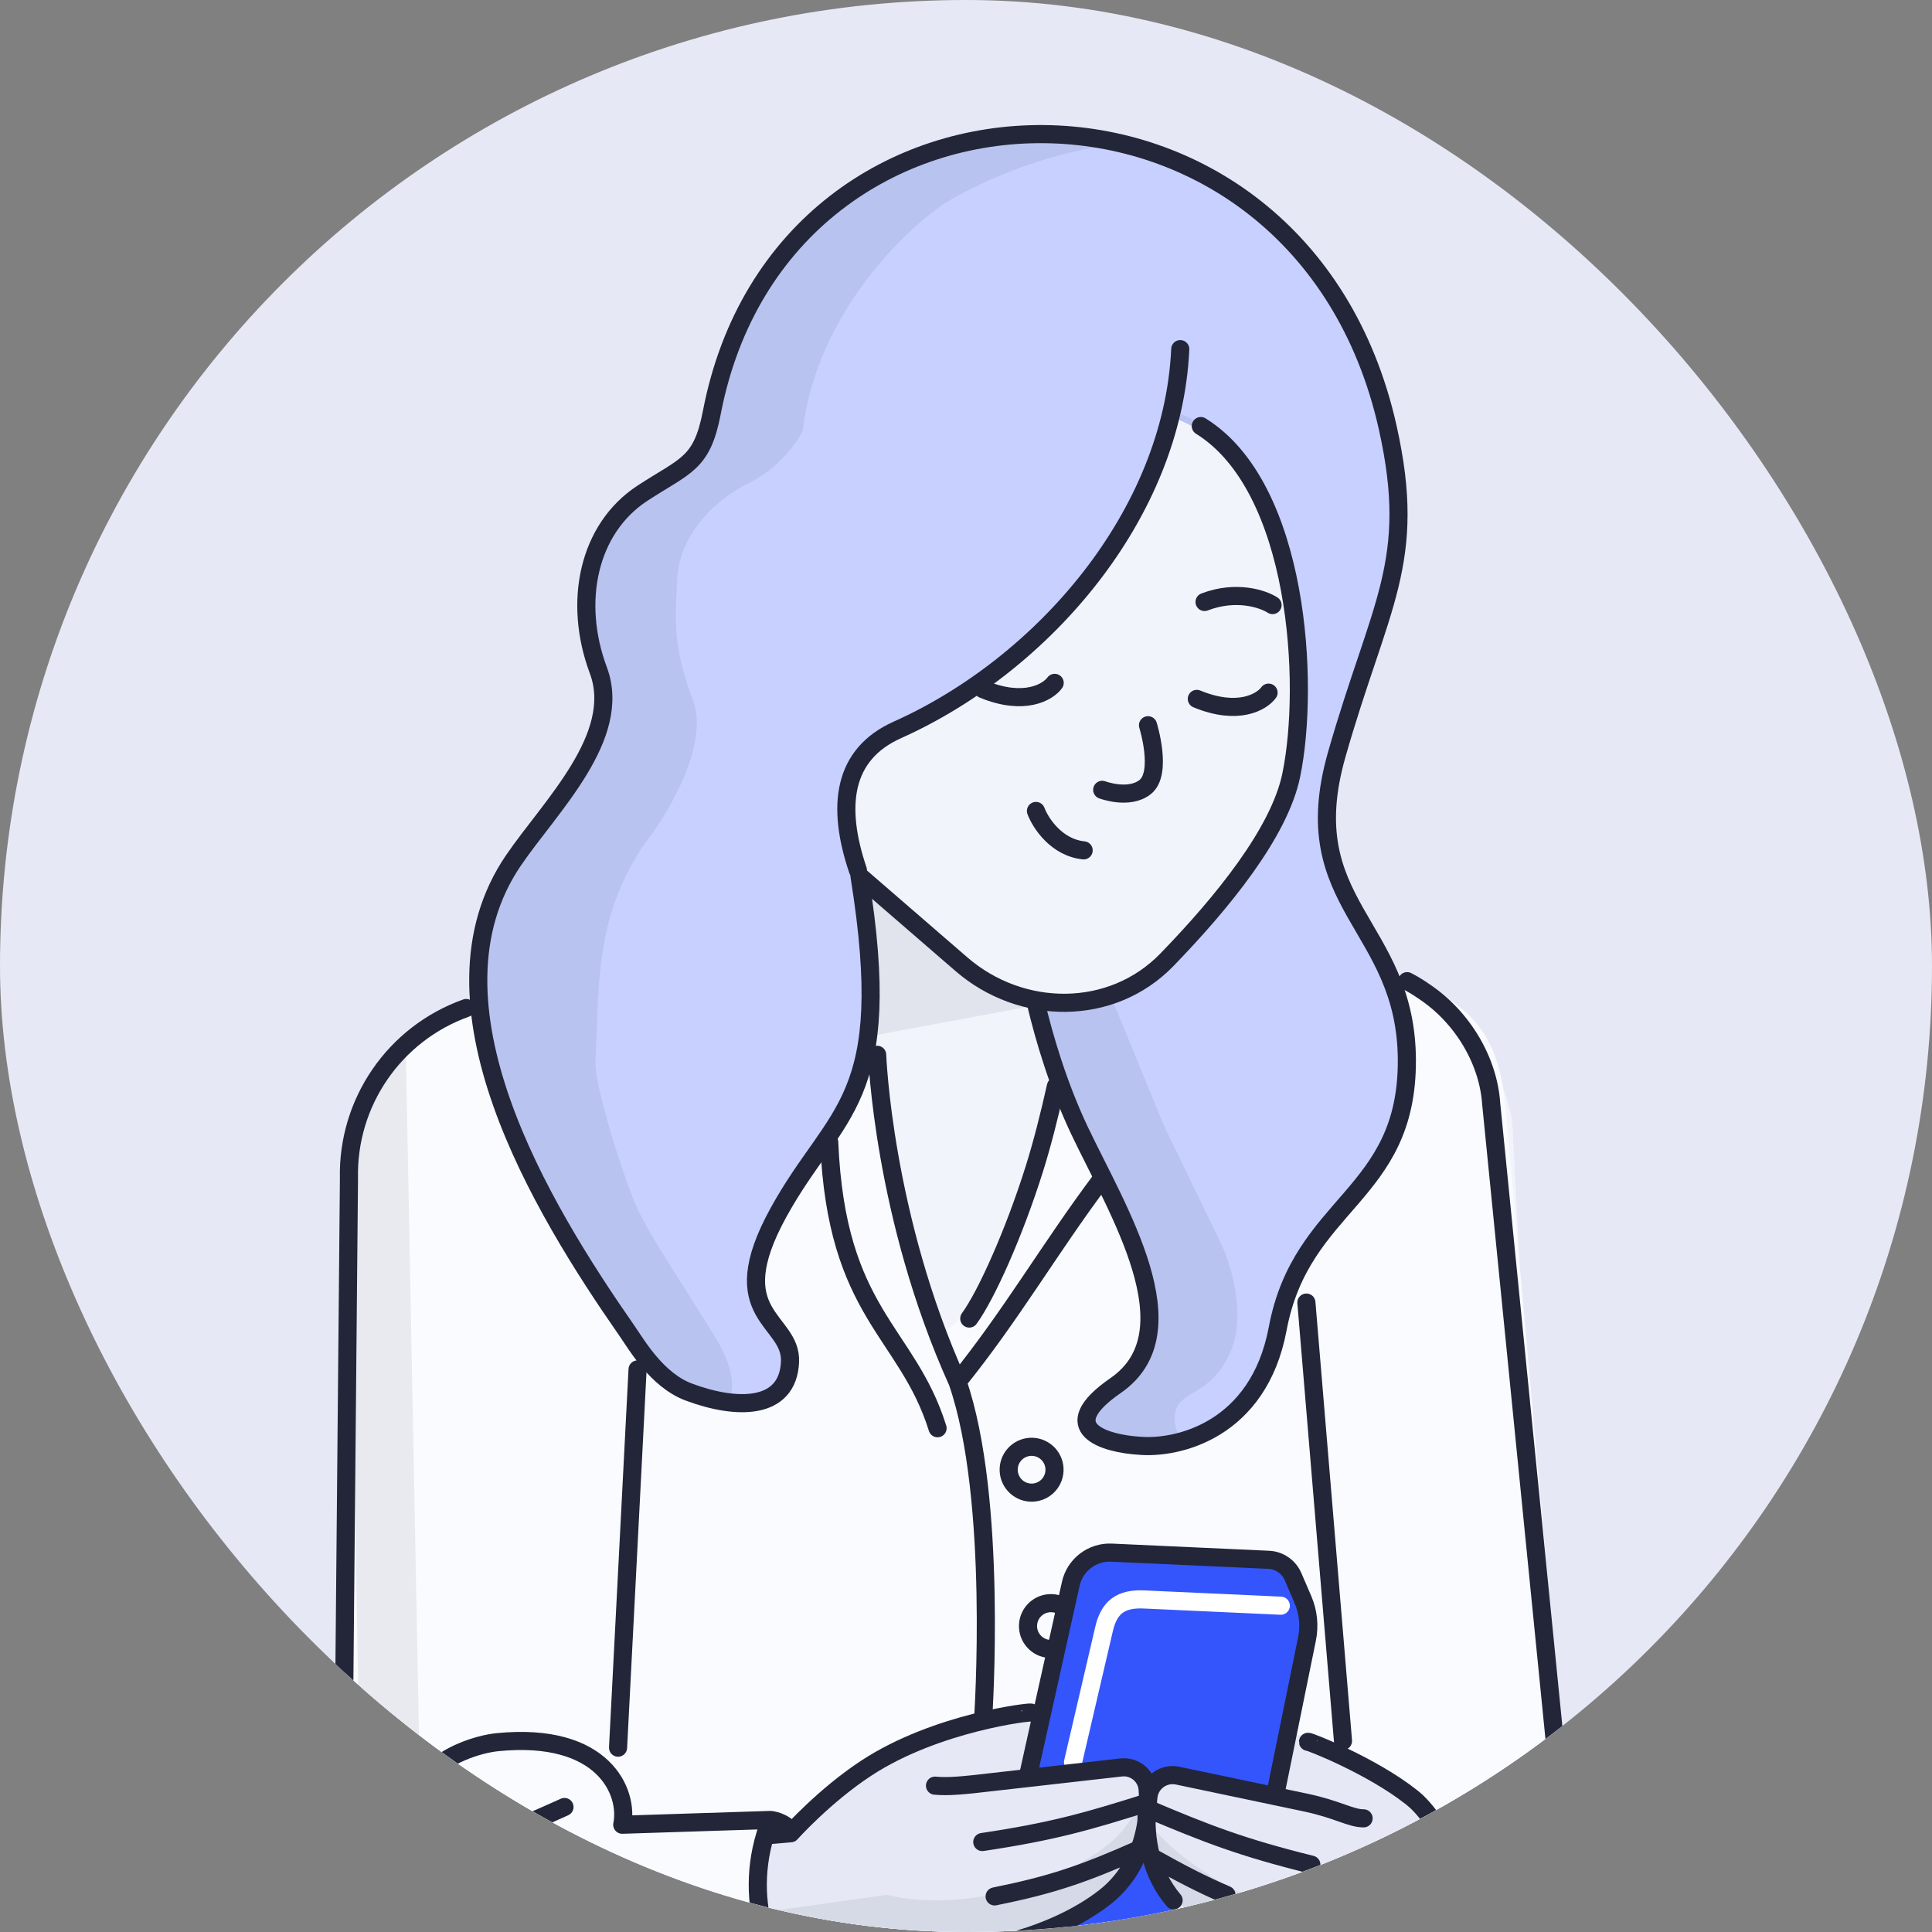 <svg width="160" height="160" viewBox="0 0 160 160" fill="none" xmlns="http://www.w3.org/2000/svg">
<rect x="0" y="0" width="160" height="160" fill="#808080" stroke="none"/>
<g clip-path="url(#clip0_937_15291)">
<rect width="160" height="160" rx="80" fill="#E6E9F5"/>
<path d="M128.759 161.481L125.263 93.431C124.954 88.789 120.534 82.189 115.197 80.848C114.657 78.463 112.032 75.931 110.961 73.356C109.622 70.138 109.603 64.453 111.625 58.788C113.648 53.123 119.132 44.356 114.087 32.797C109.042 21.238 109.337 18.853 98.537 13.346C89.898 8.941 78.125 13.654 73.319 16.562C69.839 18.879 62.604 25.898 61.501 35.431C61.056 36.37 59.539 38.554 57.031 39.777C53.897 41.306 51.252 44.342 51.1 47.678C50.948 51.014 50.665 53.137 52.404 57.767C53.795 61.47 50.267 67.296 48.329 69.746C47.134 71.533 44.682 76.419 44.443 81.664L37.566 83.834C35.141 84.745 30.042 88.357 29.047 95.517L30.517 163.094C30.747 166.456 33.457 172.641 42.456 170.477C37.36 177.772 33.935 187.953 32.86 192.131C32.062 194.982 31.146 201.858 34.603 206.425C38.059 210.992 43.782 210.821 46.12 210.182C54.317 215.562 62.619 218.952 66.685 220.206C66.685 220.206 64.896 230.783 64.476 235.62C62.801 254.901 61.477 277.613 62.13 287.095L63.018 287.846L60.965 303.882C58.123 305.921 57.617 315.474 57.719 319.995C56.56 322.697 54.548 328.656 55.769 330.879C56.989 333.103 61.93 333.474 64.248 333.381C66.903 333.635 72.856 333.919 75.435 333.032C78.59 331.946 77.916 328.723 77.378 326.147L77.343 325.98C76.909 323.898 74.986 321.62 74.079 320.741C74.41 318.773 75.107 314.125 75.237 311.275C75.367 308.425 74.152 306.07 73.529 305.248L77.352 290.987L78.43 291.036C83.567 278.127 94.361 249.069 96.439 236.104L97.045 232.461L104.451 263.171L105.196 263.205L108.775 281.278C108.303 281.256 107.14 281.785 106.259 284.073C105.379 286.362 105.761 287.906 106.062 288.393C105.487 295.769 106.099 299.588 106.477 300.575L119.261 311.531C120.028 312.163 122.575 313.473 126.626 313.658C131.69 313.888 140.032 309.343 142.716 307.749C145.401 306.155 143.644 303.762 141.343 300.224C139.502 297.394 134.98 295.208 132.949 294.469C131.895 291.933 129.427 286.279 127.981 283.944C126.535 281.61 124.763 280.315 124.058 279.96L120.618 260.475L122.334 259.829L124.982 201.73C125.149 198.063 124.803 188.433 122.083 179.246C119.363 170.058 113.958 164.36 111.596 162.659L118.165 167.372C122.767 170.673 129.135 167.132 128.759 161.481Z" fill="#F2F4FC"/>
<path opacity="0.08" d="M70.709 86.064L87.666 82.905L81.222 80.998L71.345 72.114L70.709 86.064Z" fill="#222638"/>
<path d="M124.98 201.73L122.332 259.829L120.617 260.475L124.057 279.96C124.762 280.315 126.533 281.61 127.979 283.945C129.425 286.279 131.894 291.934 132.947 294.469C134.978 295.208 139.5 297.395 141.341 300.225C143.642 303.762 145.399 306.156 142.714 307.75C140.03 309.344 131.689 313.889 126.625 313.658C122.574 313.473 120.026 312.163 119.259 311.531L106.476 300.576C106.098 299.588 105.486 295.769 106.061 288.393C105.76 287.907 105.377 286.362 106.258 284.074C107.138 281.786 108.301 281.257 108.773 281.278L105.194 263.205L104.449 263.171L97.044 232.462L96.437 236.104C94.359 249.069 83.566 278.127 78.428 291.036L77.35 290.987L73.527 305.248C74.151 306.07 75.365 308.426 75.235 311.275C75.106 314.125 74.409 318.773 74.077 320.741C74.984 321.62 76.908 323.898 77.341 325.98C77.884 328.583 78.657 331.923 75.433 333.032C72.855 333.919 66.901 333.635 64.246 333.382C61.928 333.474 56.988 333.104 55.767 330.88C54.546 328.656 56.559 322.697 57.717 319.996C57.615 315.474 58.121 305.921 60.964 303.882L63.017 287.847L62.128 287.096C61.476 277.613 62.8 254.901 64.475 235.62C64.895 230.784 66.683 220.206 66.683 220.206C62.617 218.953 54.316 215.562 46.118 210.182L40.011 209.904C35.272 207.637 36.219 203.215 38.839 194.768C40.934 188.011 48.791 177.965 52.458 173.787C56.904 174.288 66.666 169.842 70.991 167.556C73.92 165.952 82.044 162.027 91.113 159.163C100.182 156.299 108.546 160.3 111.594 162.659C113.957 164.36 119.361 170.059 122.082 179.246C124.802 188.433 125.148 198.063 124.98 201.73Z" fill="#ADBBFF"/>
<path d="M130.945 161.581L124.789 92.915C124.48 88.273 123.564 84.452 118.848 82.128C104.722 75.17 99.146 79.857 88.504 85.673C86.854 95.728 81.631 105.72 79.226 109.459L77.175 111.399C72.995 98.032 73.986 90.97 72.404 87.546L44.442 81.664L37.564 83.834C35.139 84.745 30.041 88.357 29.046 95.518L28.328 162.994C28.558 166.357 34.39 171.744 42.454 170.477C37.359 177.772 33.934 187.953 32.858 192.132C32.06 194.982 31.145 201.858 34.601 206.425C38.058 210.992 43.781 210.822 46.118 210.182L36.608 202.86C37.628 196.823 42.374 182.564 53.201 173.821C58.331 172.938 70.596 169.698 78.611 163.807C82.035 162.225 90.38 158.905 96.368 158.284C102.355 157.664 109.013 160.942 111.594 162.659L118.163 167.372C122.765 170.673 131.321 167.232 130.945 161.581Z" fill="#FAFBFF"/>
<path opacity="0.08" d="M37.086 164.861C49.507 168.391 59.848 164.004 63.614 161.219L66.287 165.653L59.327 168.569C54.242 169.775 42.721 171.837 37.323 170.441C31.925 169.045 30.239 165.567 30.071 164.002L28.906 94.959C29.859 86.666 37.584 83.257 41.328 82.59L33.601 86.549L35.051 162.142C35.075 163.397 35.878 164.518 37.086 164.861Z" fill="#222638"/>
<path d="M124.557 156.451C124.134 155.234 122.784 152.777 120.776 152.686C120.722 153.881 121.402 156.307 124.557 156.451Z" fill="#C3C7D9"/>
<path d="M116.283 84.928C116.419 87.475 115.795 92.681 115.146 94.11C114.445 95.656 110.302 100.22 108.995 102.921C108.417 104.078 105.933 107.338 105.818 109.857C105.675 113.006 104.404 114.92 101.13 117.532C98.51 119.622 94.193 119.714 92.362 119.499C91.575 119.463 90.022 118.919 90.108 117.03C90.159 115.909 90.799 115.526 91.644 115.019C92.58 114.458 93.768 113.747 94.689 111.716C96.092 108.625 94.761 104.357 93.921 102.609L89.234 92.929L85.746 82.908C88.371 83.028 94.371 82.355 97.377 78.705C100.383 75.055 104.523 69.038 106.218 66.486C106.838 64.41 107.908 58.831 107.221 53.12C107.174 52.73 107.129 52.338 107.083 51.945C106.291 45.13 105.448 37.878 97.025 34.511C96.356 37.636 93.202 45.697 85.929 52.938C82.261 56.591 77.624 59.222 73.333 61.025C72.133 61.37 69.85 63.014 70.307 66.821C70.765 70.629 71.094 72.642 71.201 73.173C71.308 76.596 73.414 81.543 71.567 87.454C70.607 90.527 66.779 96.272 65.512 98.307C63.733 101.166 61.753 105.06 62.787 107.642C63.589 109.642 63.835 110.431 64.927 111.149C66.248 112.016 66.029 113.824 64.237 115.254C62.444 116.683 59.135 116.818 55.989 114.878C54.242 113.8 53.901 113.486 52.141 110.566C51.407 109.349 50.549 107.995 49.69 106.641C47.973 103.933 46.255 101.225 45.54 99.615C44.467 97.199 40.24 89.902 40.33 87.934L39.157 82.131L40.119 76.785C40.358 71.541 44.385 69.12 45.58 67.332C47.518 64.883 50.109 59.966 50.214 57.667C48.618 53.416 48.725 51.279 48.871 48.375C48.884 48.117 48.897 47.852 48.91 47.579C49.062 44.243 51.708 41.206 54.842 39.677C57.349 38.455 58.097 36.164 58.542 35.225C59.645 25.692 67.828 17.643 71.307 15.325C76.114 12.418 87.708 8.841 96.348 13.247C107.147 18.753 108.672 19.937 113.716 31.496C118.255 41.895 114.638 51.472 112.394 57.415C112.144 58.077 111.911 58.694 111.708 59.263C109.685 64.928 109.42 68.882 110.759 72.1C111.822 74.654 115.734 82.514 116.283 84.928Z" fill="#C7D0FF"/>
<path opacity="0.08" fill-rule="evenodd" clip-rule="evenodd" d="M97.861 119.086C95.742 119.649 93.541 119.638 92.365 119.5C91.577 119.464 90.024 118.92 90.11 117.03C90.162 115.909 90.801 115.526 91.647 115.019C92.582 114.459 93.77 113.747 94.692 111.717C96.095 108.625 94.764 104.357 93.923 102.609L89.237 92.929L85.749 82.909C87.142 82.972 89.486 82.812 91.829 82.102L96.409 93.256L101.095 102.936C101.936 104.684 103.267 108.952 101.863 112.044C100.942 114.074 99.754 114.785 98.818 115.346C97.973 115.853 97.333 116.236 97.282 117.357C97.246 118.149 97.498 118.705 97.861 119.086ZM92.174 81.994C92.54 81.874 92.905 81.741 93.265 81.592C92.885 81.802 92.519 81.941 92.174 81.994ZM103.718 39.732C102.34 37.664 100.332 35.896 97.332 34.636C97.346 34.451 97.368 34.279 97.402 34.122C100.792 35.477 102.653 37.434 103.718 39.732ZM60.513 115.548C59.882 115.699 59.234 115.819 58.571 115.903C56.113 116.213 53.422 112.688 52.143 110.566C51.41 109.35 50.551 107.996 49.693 106.642L49.693 106.641C48.914 105.415 47.979 104.192 47.122 103.072C46.087 101.719 45.167 100.516 44.775 99.635C44.579 99.194 44.292 98.576 43.954 97.85C42.443 94.6 39.916 89.168 39.99 87.559C39.928 86.851 39.855 86.146 39.782 85.444C39.298 80.781 38.829 76.251 41.784 71.832C41.895 71.693 42.017 71.54 42.149 71.373C44.352 68.605 49.444 62.203 50.217 57.667C48.62 53.417 48.728 51.279 48.874 48.376L48.874 48.372C48.887 48.114 48.9 47.851 48.912 47.579C49.065 44.243 51.71 41.206 54.844 39.678C57.063 38.596 57.904 36.678 58.377 35.6C58.438 35.459 58.493 35.333 58.545 35.225C59.648 25.692 67.83 17.643 71.309 15.325C75.486 12.799 84.789 9.767 92.824 11.907C86.912 12.503 81.276 14.991 78.303 16.789C74.824 19.107 67.589 26.125 66.486 35.658C66.04 36.597 64.523 38.782 62.016 40.005C58.882 41.533 56.236 44.57 56.084 47.906C56.072 48.178 56.059 48.443 56.045 48.701L56.045 48.703C55.9 51.606 55.792 53.744 57.389 57.994C58.78 61.698 55.252 67.523 53.314 69.973C49.771 75.269 49.604 80.007 49.406 85.63C49.38 86.387 49.352 87.16 49.316 87.954C49.227 89.922 51.641 97.526 52.714 99.942C53.43 101.552 55.147 104.26 56.864 106.968L56.864 106.968C57.723 108.322 58.582 109.676 59.315 110.893C60.687 113.168 60.75 114.73 60.513 115.548Z" fill="#222638"/>
<path d="M105.388 50.11C104.607 49.604 102.387 48.844 99.756 49.853" stroke="#222638" stroke-width="1.5" stroke-linecap="round"/>
<path d="M71.181 72.554C74.202 91.331 69.215 91.791 64.466 100.422C59.718 109.052 65.59 109.207 65.426 112.793C65.243 116.812 60.985 116.759 57.048 115.286C54.401 114.296 52.746 111.398 51.908 110.193C44.809 99.996 34.503 83.006 42.527 71.248C45.59 66.76 51.597 60.986 49.551 55.508C47.43 49.831 48.725 43.766 53.214 40.84C56.805 38.499 58.125 38.441 58.949 34.166C64.883 3.389 107.697 3.033 114.929 35.427C117.416 46.565 114.265 50 110.701 62.495C107.137 74.99 116.481 76.516 116.511 87.813C116.54 99.111 107.788 99.518 105.811 110.044C104.23 118.465 97.509 120.009 94.346 119.729C91.541 119.556 87.224 118.316 92.395 114.741C98.86 110.272 92.514 100.183 89.41 93.645C87.644 89.925 86.464 85.925 85.803 83.118" stroke="#222638" stroke-width="1.5" stroke-linecap="round"/>
<path d="M71.281 72.635L79.625 79.855C84.589 84.149 92.073 84.197 96.64 79.483C101.245 74.73 105.951 68.951 106.935 64.201C108.49 56.692 107.595 40.333 99.444 35.284" stroke="#222638" stroke-width="1.5" stroke-linecap="round"/>
<path d="M71.047 72.063C69.231 66.693 69.829 62.456 74.318 60.446C86.382 55.044 97.119 42.627 97.744 28.914" stroke="#222638" stroke-width="1.5" stroke-linecap="round"/>
<circle cx="1.898" cy="1.898" r="1.898" transform="matrix(-0.999 -0.046 -0.046 0.999 89.017 132.855)" stroke="#222638" stroke-width="1.5" stroke-linecap="round"/>
<path d="M80.27 109.196C81.688 107.245 83.983 102.132 85.654 96.819C86.315 94.72 86.923 92.304 87.445 89.965M79.297 114.433C82.659 124.092 81.421 142.293 81.421 142.293M79.297 114.433C73.127 100.783 72.643 87.354 72.643 87.354M79.297 114.433C83.712 108.984 86.919 103.411 91.12 97.795" stroke="#222638" stroke-width="1.5" stroke-linecap="round"/>
<path d="M68.672 94.589C69.272 108.855 75.118 110.199 77.645 118.28" stroke="#222638" stroke-width="1.5" stroke-linecap="round"/>
<path d="M71.764 146.414C68.28 148.693 65.482 151.823 65.482 151.823L62.948 152.206C62.403 153.794 62.245 159.729 64.668 162.645L66.496 162.211L73.259 161.225C79.142 162.669 87.162 160.522 91.498 157.118C92.956 155.973 93.842 154.551 94.368 153.14C94.888 151.742 95.055 150.356 95.072 149.263C95.078 148.863 95.064 148.502 95.04 148.194C94.963 147.075 93.963 146.247 92.845 146.372L85.133 147.247L85.943 141.854L85.38 141.828C85.401 141.741 77.571 142.616 71.764 146.414Z" fill="#E6E9F5"/>
<path opacity="0.08" fill-rule="evenodd" clip-rule="evenodd" d="M62.735 157.285C62.909 157.664 63.125 158.017 63.388 158.334L73.456 156.922C79.339 158.366 87.359 156.219 91.695 152.815C93.153 151.67 94.039 150.247 94.565 148.837C94.713 148.44 94.832 148.043 94.928 147.654C94.99 147.824 95.029 148.005 95.042 148.194C95.066 148.502 95.08 148.863 95.073 149.263C95.056 150.356 94.89 151.742 94.37 153.14C93.844 154.551 92.958 155.973 91.5 157.118C87.164 160.522 79.144 162.669 73.261 161.225L66.498 162.211L64.67 162.645C63.529 161.271 62.96 159.228 62.735 157.285ZM85.497 141.834L85.945 141.854L85.789 142.892L85.33 142.944L85.497 141.834Z" fill="#222638"/>
<path d="M116.27 148.265C119.533 150.851 121.098 154.943 121.098 154.943L124.011 156.828C124.41 158.459 125.279 160.15 122.601 162.833L120.079 164.475C120.079 164.475 121.765 164.598 115.775 165.501L111.788 163.085L104.508 159.401L97.948 159.161C96.604 157.892 95.959 155.52 95.564 154.066L95.56 154.052C95.169 152.612 94.907 151.882 94.99 150.792C95.02 150.393 95.412 148.602 95.463 148.298C95.642 147.19 96.219 146.719 97.321 146.946L102.881 147.878L102.565 142.434L103.128 142.459C103.115 142.37 110.832 143.954 116.27 148.265Z" fill="#E6E9F5"/>
<path opacity="0.08" d="M95.332 151.166C100.221 157.426 114.722 161.991 121.36 163.492C120.161 164.587 116.959 165.447 115.509 165.74C109.159 159.989 101.357 158.268 98.249 158.127C94.924 155.388 94.919 152.345 95.332 151.166Z" fill="#222638"/>
<path d="M32.186 200.22L32.932 200.142L32.186 200.22ZM39.467 170.317C39.694 169.97 40.158 169.872 40.505 170.098C40.852 170.325 40.95 170.789 40.724 171.136L39.467 170.317ZM45.744 209.653C46.154 209.593 46.535 209.876 46.595 210.286C46.655 210.696 46.372 211.077 45.962 211.137L45.744 209.653ZM40.492 210.113L40.313 210.841L40.492 210.113ZM38.768 194.332L38.09 194.011L38.768 194.332ZM28.899 97.61L29.649 97.591L29.649 97.604L29.649 97.617L28.899 97.61ZM28.299 162.801L27.55 162.819L27.549 162.806L27.549 162.794L28.299 162.801ZM63.808 150.721L63.784 149.971L63.83 149.97L63.876 149.974L63.808 150.721ZM51.532 151.117L51.556 151.866C51.327 151.874 51.107 151.776 50.959 151.6C50.811 151.425 50.751 151.191 50.797 150.966L51.532 151.117ZM46.437 148.965C46.814 148.793 47.259 148.958 47.432 149.334C47.604 149.711 47.439 150.156 47.063 150.329L46.437 148.965ZM30.925 166.1C31.009 166.506 30.749 166.903 30.344 166.988C29.938 167.072 29.541 166.812 29.456 166.407L30.925 166.1ZM51.934 144.774C51.912 145.188 51.56 145.506 51.146 145.484C50.733 145.463 50.414 145.11 50.436 144.697L51.934 144.774ZM41.193 144.28L41.268 145.026L41.268 145.026L41.193 144.28ZM36.305 147.276C36.048 147.601 35.577 147.656 35.252 147.399C34.927 147.142 34.872 146.67 35.129 146.346L36.305 147.276ZM38.358 82.773C38.749 82.634 39.178 82.838 39.317 83.228C39.456 83.618 39.252 84.047 38.862 84.186L38.358 82.773ZM52.052 113.37C52.073 112.957 52.426 112.639 52.84 112.66C53.253 112.681 53.571 113.034 53.55 113.448L52.052 113.37ZM66.171 151.295C66.396 151.643 66.297 152.107 65.95 152.332C65.602 152.557 65.137 152.458 64.912 152.11L66.171 151.295ZM66.725 162.122C66.792 161.713 67.177 161.436 67.586 161.503C67.995 161.569 68.272 161.955 68.206 162.364L66.725 162.122ZM57.055 168.9C57.373 168.634 57.846 168.676 58.112 168.994C58.377 169.312 58.335 169.785 58.017 170.05L57.055 168.9ZM31.44 200.297C30.928 195.355 31.991 189.321 33.632 183.833C35.274 178.34 37.526 173.294 39.467 170.317L40.724 171.136C38.885 173.957 36.684 178.859 35.069 184.263C33.451 189.672 32.45 195.486 32.932 200.142L31.44 200.297ZM45.962 211.137C44.447 211.359 42.399 211.354 40.313 210.841L40.672 209.384C42.552 209.847 44.403 209.849 45.744 209.653L45.962 211.137ZM40.313 210.841C38.328 210.352 36.278 209.394 34.633 207.699C32.98 205.995 31.782 203.592 31.44 200.297L32.932 200.142C33.243 203.136 34.314 205.216 35.71 206.654C37.113 208.101 38.889 208.946 40.672 209.384L40.313 210.841ZM40.188 210.798C38.712 210.143 36.952 208.498 36.191 205.719C35.428 202.934 35.684 199.083 38.09 194.011L39.446 194.654C37.145 199.504 36.995 202.98 37.637 205.323C38.281 207.672 39.736 208.956 40.797 209.427L40.188 210.798ZM29.649 97.617L29.049 162.808L27.549 162.794L28.149 97.603L29.649 97.617ZM38.233 169.891C43.421 170.127 55.492 170.751 66.159 164.871L66.883 166.184C55.803 172.292 43.329 171.625 38.165 171.389L38.233 169.891ZM66.025 166.09C63.289 163.68 60.356 157.31 63.112 150.442L64.504 151C62.008 157.222 64.709 162.932 67.017 164.965L66.025 166.09ZM63.832 151.471L51.556 151.866L51.508 150.367L63.784 149.971L63.832 151.471ZM47.063 150.329C44.37 151.564 39.847 153.335 36.199 155.96C32.547 158.588 30.043 161.875 30.925 166.1L29.456 166.407C28.387 161.282 31.526 157.475 35.323 154.743C39.125 152.006 43.857 150.149 46.437 148.965L47.063 150.329ZM50.797 150.966C51.023 149.862 50.712 148.197 49.349 146.899C48 145.614 45.521 144.602 41.268 145.026L41.119 143.534C45.656 143.081 48.623 144.136 50.383 145.813C52.13 147.477 52.593 149.67 52.267 151.267L50.797 150.966ZM41.268 145.026C40.521 145.101 39.507 145.356 38.548 145.764C37.575 146.177 36.755 146.707 36.305 147.276L35.129 146.346C35.806 145.49 36.893 144.838 37.961 144.383C39.042 143.923 40.203 143.625 41.119 143.534L41.268 145.026ZM29.049 162.782C29.103 164.98 30.208 166.68 31.903 167.882C33.614 169.096 35.913 169.785 38.233 169.891L38.165 171.389C35.618 171.273 33.027 170.518 31.035 169.106C29.027 167.681 27.616 165.572 27.55 162.819L29.049 162.782ZM28.149 97.628C27.988 90.992 32.105 85.001 38.358 82.773L38.862 84.186C33.218 86.197 29.503 91.603 29.649 97.591L28.149 97.628ZM50.436 144.697L52.052 113.37L53.55 113.448L51.934 144.774L50.436 144.697ZM63.876 149.974C64.155 149.999 64.559 150.092 64.968 150.283C65.379 150.475 65.845 150.791 66.171 151.295L64.912 152.11C64.785 151.914 64.579 151.757 64.333 151.642C64.085 151.526 63.85 151.478 63.74 151.468L63.876 149.974ZM66.207 164.846C66.092 164.899 66.035 164.968 66.026 164.979C66.013 164.995 66.014 164.997 66.028 164.971C66.056 164.919 66.097 164.826 66.145 164.684C66.242 164.405 66.339 164.031 66.427 163.642C66.515 163.258 66.589 162.877 66.642 162.591C66.669 162.448 66.69 162.33 66.704 162.248C66.711 162.207 66.716 162.175 66.72 162.153C66.722 162.143 66.723 162.135 66.724 162.129C66.724 162.127 66.725 162.125 66.725 162.123C66.725 162.123 66.725 162.122 66.725 162.122C66.725 162.122 66.725 162.122 66.725 162.122C66.725 162.122 66.725 162.122 66.725 162.122C66.725 162.122 66.725 162.122 67.465 162.243C68.206 162.364 68.206 162.364 68.206 162.364C68.206 162.364 68.205 162.364 68.205 162.364C68.205 162.364 68.205 162.364 68.205 162.365C68.205 162.365 68.205 162.366 68.205 162.367C68.205 162.368 68.204 162.371 68.204 162.374C68.203 162.38 68.201 162.39 68.199 162.401C68.195 162.425 68.189 162.46 68.182 162.503C68.167 162.59 68.145 162.714 68.117 162.864C68.062 163.162 67.983 163.564 67.89 163.975C67.797 164.381 67.686 164.816 67.564 165.172C67.503 165.348 67.432 165.528 67.348 165.684C67.306 165.762 67.252 165.851 67.182 165.935C67.117 166.013 67.005 166.13 66.835 166.208L66.207 164.846ZM38.09 194.011C43.347 182.929 49.283 175.398 57.055 168.9L58.017 170.05C50.423 176.401 44.616 183.755 39.446 194.654L38.09 194.011Z" fill="#222638"/>
<path d="M103.399 129.101L93.725 128.66C91.155 128.543 88.873 130.289 88.314 132.8L85.669 144.692L84.939 147.411L93.497 146.459L94.937 147.867L94.371 152.667C94.04 153.731 93.843 154.337 92.543 156.4L87.605 160.068C91.043 161.111 94.941 160.574 97.857 159.322L95.873 155.5C95.873 155.5 93.59 151.371 95.694 147.438C95.773 146.673 101.285 148.156 101.285 148.156L105.626 148.683L106.357 147.485L109.025 134.296L107.9 132.032C107.043 130.311 105.321 129.188 103.399 129.101Z" fill="#3455FC"/>
<path d="M105.632 148.537L108.24 135.729C108.463 134.635 108.346 133.499 107.904 132.473L107.081 130.564C106.733 129.756 105.953 129.217 105.074 129.177L92.049 128.583C90.448 128.51 89.026 129.599 88.678 131.163L85.668 144.691L85.172 146.926" stroke="#222638" stroke-width="1.5" stroke-linecap="round"/>
<path d="M106.072 132.977L94.739 132.46C92.83 132.373 91.842 133.085 91.423 134.949L88.864 145.937" stroke="white" stroke-width="1.5" stroke-linecap="round"/>
<circle cx="1.898" cy="1.898" r="1.898" transform="matrix(-0.999 -0.046 -0.046 0.999 87.416 119.907)" stroke="#222638" stroke-width="1.5" stroke-linecap="round"/>
<path d="M105.057 57.361C104.503 58.124 102.539 59.297 99.116 57.879" stroke="#222638" stroke-width="1.5" stroke-linecap="round"/>
<path d="M87.344 56.553C86.79 57.317 84.826 58.49 81.403 57.071" stroke="#222638" stroke-width="1.5" stroke-linecap="round"/>
<path d="M95.073 60.061C95.073 60.061 96.304 64.011 94.84 65.178C93.494 66.25 91.28 65.41 91.28 65.41" stroke="#222638" stroke-width="1.5" stroke-linecap="round"/>
<path d="M85.793 67.161C86.167 68.152 87.482 70.191 89.743 70.423" stroke="#222638" stroke-width="1.5" stroke-linecap="round"/>
<path d="M108.324 144.252C108.311 144.161 113.623 146.23 116.939 148.876C119.539 150.951 120.659 155.536 124.027 156.904M94.99 149.77C95.022 149.363 95.071 148.999 95.124 148.689C95.311 147.56 96.405 146.816 97.527 147.051L108.208 149.298C110.799 149.857 111.851 150.585 112.928 150.588M94.99 149.77C99.945 151.868 102.798 152.984 108.6 154.422M94.99 149.77C94.903 150.881 94.938 152.303 95.332 153.772M95.332 153.772C95.66 154.992 96.235 156.245 97.193 157.376M95.332 153.772C97.766 155.139 99.636 156.107 101.573 156.929M116.745 165.146C123.058 165.613 126.997 157.065 122.824 153.636C122.286 153.193 121.613 152.836 120.793 152.595C123.506 152.784 125.319 154.143 126.651 155.728" stroke="#222638" stroke-width="1.5" stroke-linecap="round" stroke-linejoin="round"/>
<path d="M85.382 141.829C85.402 141.742 77.573 142.616 71.765 146.415C68.281 148.693 65.484 151.823 65.484 151.823L63.879 151.962M95.073 149.263C95.079 148.863 95.066 148.502 95.042 148.195C94.964 147.075 93.964 146.247 92.846 146.373L82.205 147.58C79.622 147.887 78.485 147.977 77.433 147.881M95.073 149.263C90.04 150.855 87.15 151.681 81.348 152.549M95.073 149.263C95.056 150.356 94.89 151.743 94.369 153.141M94.369 153.141C93.844 154.551 92.957 155.974 91.499 157.118C87.163 160.523 79.144 162.67 73.261 161.226L66.498 162.211L64.67 162.645M94.369 153.141C89.707 155.209 87.083 156.102 82.371 157.053" stroke="#222638" stroke-width="1.5" stroke-linecap="round" stroke-linejoin="round"/>
<path d="M130.052 157.157L123.493 91.393C123.26 87.901 121.167 84.236 117.872 82.064C117.573 81.854 117.059 81.526 116.533 81.256M111.221 144.178L108.19 107.874" stroke="#222638" stroke-width="1.5" stroke-linecap="round"/>
</g>
<defs>
<clipPath id="clip0_937_15291">
<rect width="160" height="160" rx="80" fill="white"/>
</clipPath>
</defs>
</svg>
